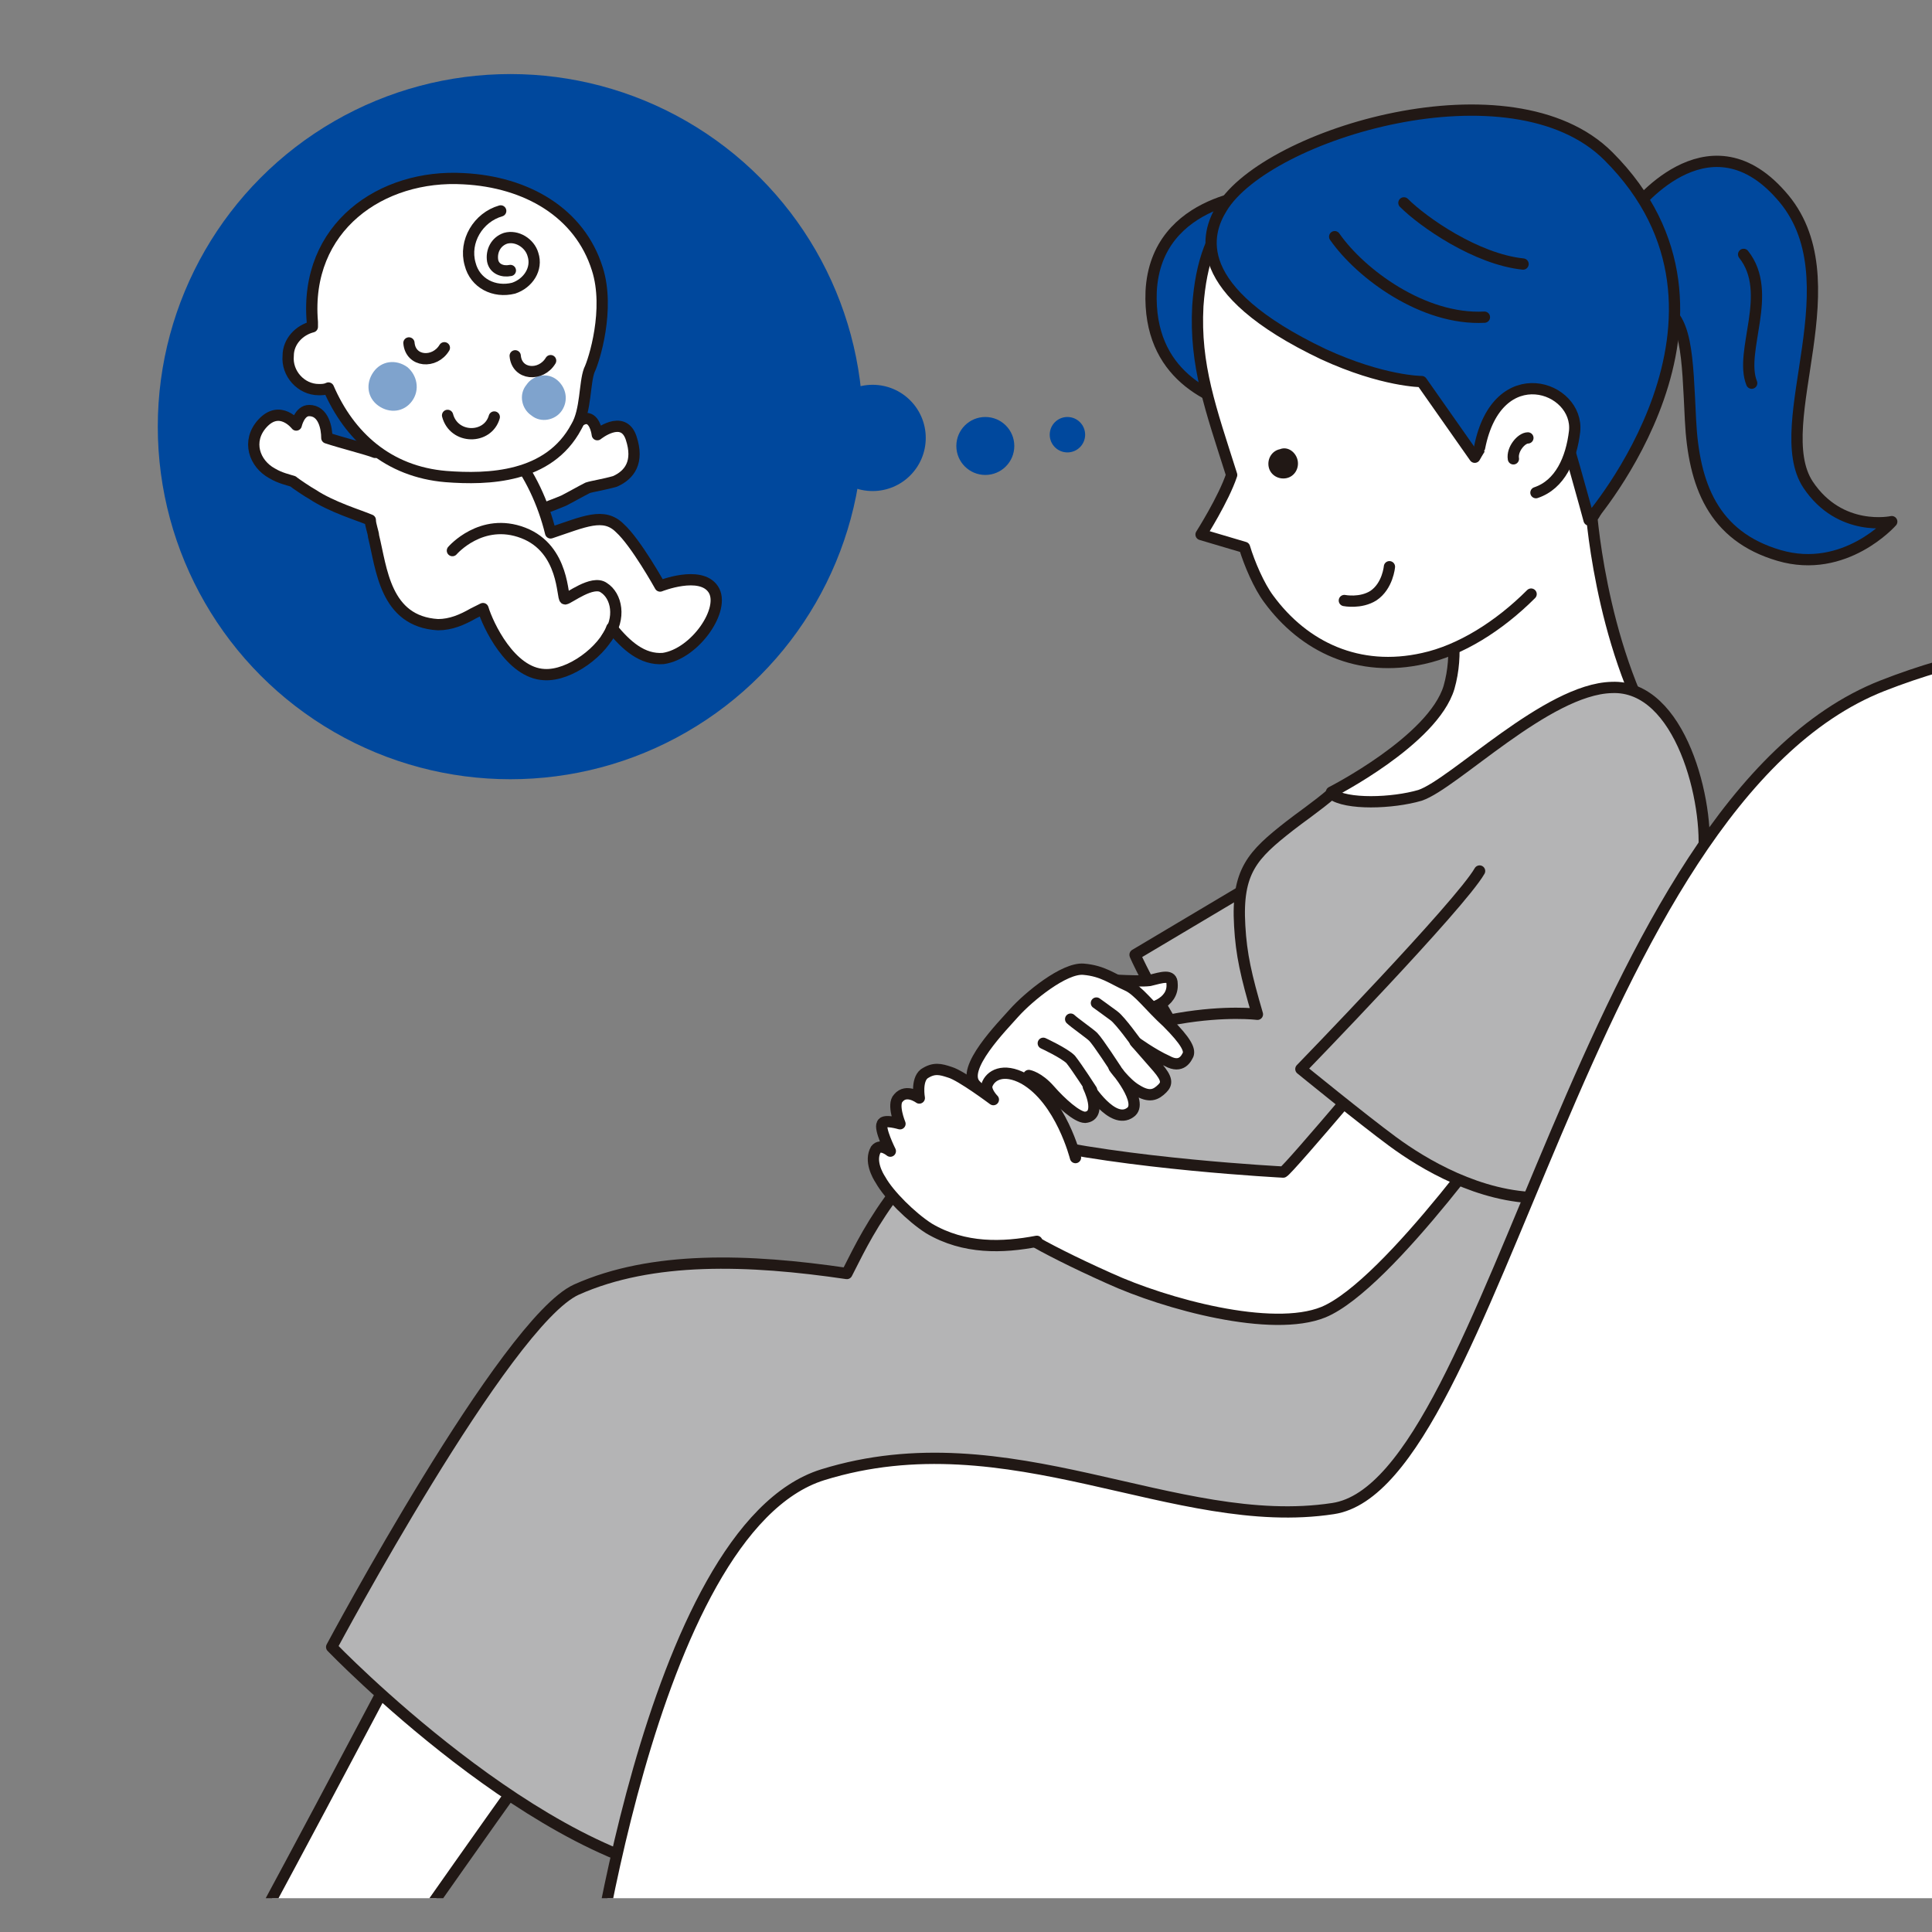 <?xml version="1.0" encoding="utf-8"?>
<!-- Generator: Adobe Illustrator 28.0.0, SVG Export Plug-In . SVG Version: 6.00 Build 0)  -->
<svg version="1.1" xmlns="http://www.w3.org/2000/svg" xmlns:xlink="http://www.w3.org/1999/xlink" x="0px" y="0px"
	 viewBox="0 0 120 120" style="enable-background:new 0 0 120 120;" xml:space="preserve">
<rect x="0" y="0" width="120" height="120" fill="#808080" stroke="none"/>
<style type="text/css">
	.st0{clip-path:url(#SVGID_00000169542468607186112070000010583380415004078248_);}
	.st1{fill:#FFFFFF;stroke:#211815;stroke-width:0.7;stroke-linecap:round;stroke-linejoin:round;stroke-miterlimit:10;}
	.st2{fill:#B4B4B5;stroke:#211815;stroke-width:0.7;stroke-linecap:round;stroke-linejoin:round;stroke-miterlimit:10;}
	.st3{fill:#00489D;stroke:#211815;stroke-width:0.7;stroke-linecap:round;stroke-linejoin:round;stroke-miterlimit:10;}
	.st4{fill:none;stroke:#211815;stroke-width:0.7;stroke-linecap:round;stroke-linejoin:round;stroke-miterlimit:10;}
	.st5{fill:#FCD7A1;stroke:#211815;stroke-width:0.7;stroke-linecap:round;stroke-linejoin:round;stroke-miterlimit:10;}
	.st6{fill:#211815;}
	.st7{fill:#00489D;}
	.st8{fill:#FFFFFF;}
	.st9{opacity:0.5;fill:#00489D;}
</style>
<g id="レイヤー_1">
	<g id="_レイヤー_2">
	</g>
</g>
<g id="文字">
	<g>
		<defs>
			<rect id="SVGID_1_" x="-5.2" y="2.1" width="125.2" height="115.8"/>
		</defs>
		<clipPath id="SVGID_00000167372835180043508010000006868179791850722472_">
			<use xlink:href="#SVGID_1_"  style="overflow:visible;"/>
		</clipPath>
		<g style="clip-path:url(#SVGID_00000167372835180043508010000006868179791850722472_);">
			<path class="st1" d="M24.3,104c0,0-7.8,14.8-11.7,21.8l8.4,0.8c0,0,10.2-14.6,12.5-17.7L24.3,104z"/>
			<path class="st2" d="M78.6,70c3.7,1.3,10.6-8.4,11-9.3l-7-8.6l-12.1,7.2C70.4,59.2,74.9,68.7,78.6,70z"/>
			<path class="st1" d="M98.8,31.3c0,0,0.5,8.6,4.3,14.9l-18.7,7l-1.7-4c0,0,6.3-3.2,7.3-6.5c1.2-4.2-1.5-8.4-1.5-8.4L98.8,31.3z"/>
			<g>
				<path class="st2" d="M105.8,53.3c0.4-3.4-1.4-10.8-5.7-10.6c-4,0.1-9.8,6-11.9,6.7c-1.7,0.5-4.6,0.6-5.5-0.1
					c-0.8,0.7-2.1,1.6-2.6,2c-2.3,1.8-3.3,2.8-3.1,6.2c0.1,1.8,0.4,3.1,1.1,5.5c0,0-7.7-1-16.2,5.1c-6.4,4.5-8.3,9.1-9.3,11
					c-6.1-0.9-12.1-1.1-16.8,1c-4.4,2-15.2,22.2-15.2,22.2s13,13.5,23.2,14.3l11.7-21.3c0,0,11.1,3.9,21.5,3.8
					c15.6-0.2,18.7-13.9,20.1-21.7C98.6,68.9,104.6,62.1,105.8,53.3z"/>
			</g>
			<path class="st3" d="M78.6,12c0,0-6.8,0.2-7.1,6.1c-0.2,5.2,3.7,6.8,6.3,7.4L78.6,12z"/>
			<path class="st3" d="M100.5,18.4c0,0,0.6,0.1,2.5,0.6c1.8,0.5,1.8,3.1,2,7.1c0.2,4,1.4,7.2,5.5,8.4c4.1,1.2,7-2.1,7-2.1
				s-3.2,0.7-5.2-2.3c-2.5-3.8,3-12.8-1.7-18c-4.6-5.2-9.2,1-9.2,1L100.5,18.4z"/>
			<path class="st1" d="M99,32c0.7-1.2,0.7-1.8,1-3.1c1-3.5,0.9-10-0.9-13.8C97.4,11.3,89,5.9,83.3,8.7c-6.1,2.9-8.5,4.8-8.9,10.3
				c-0.2,3.7,0.8,6.4,2.1,10.5c-0.5,1.5-1.9,3.7-1.9,3.7l2.7,0.8c0.3,1,0.9,2.4,1.5,3.2c2.2,3,5.6,4.6,9.6,3.7c2.3-0.5,4.7-2,6.7-4"
				/>
			<path class="st1" d="M86.3,35.2c0,0-0.1,1.2-1,1.8c-0.8,0.5-1.8,0.3-1.8,0.3"/>
			<path class="st4" d="M85.8,13.1c2.1,2.5,6.3,5,9,5.2"/>
			<path class="st4" d="M89.6,11c1.5,2,4.4,4,6.6,4.1"/>
			<path class="st3" d="M75.9,12.9c-1,1.6-2.1,5.1,6.3,9.1c3.7,1.7,6.1,1.7,6.1,1.7l3.3,4.7c0,0,2.8-5.2,5.1-2.8
				c0.3,0.4,2,6.7,2,6.7s11.1-12.7,1.2-22.6C93.9,3.7,78.7,8.3,75.9,12.9z"/>
			<path class="st1" d="M91.9,27.8c1.1-5.6,6.2-3.8,5.9-1c-0.2,1.7-0.9,3.3-2.4,3.8"/>
			<path class="st4" d="M82.9,14.7c1.6,2.3,5.5,5.2,9.3,5"/>
			<path class="st4" d="M87.2,12.6c1.2,1.2,4.5,3.5,7.4,3.8"/>
			<path class="st5" d="M94,28.5c-0.1-0.6,0.5-1.3,0.9-1.3"/>
			<path class="st4" d="M108.3,15.8c1.9,2.4-0.3,6,0.5,8"/>
			<path class="st6" d="M80.6,28.6c0.1,0.5-0.2,1-0.7,1.1c-0.5,0.1-1-0.2-1.1-0.7c-0.1-0.5,0.2-1,0.7-1.1
				C80,27.7,80.5,28.1,80.6,28.6z"/>
			<path class="st1" d="M68.9,79.4c-4.7-2.1-6.3-3.3-6.3-3.3l1.1-5.3c6.2,1.5,16,2,16,2c0.3-0.1,7.6-8.8,7.6-8.8l6.8,4.6
				c0,0-7.8,11.2-11.9,12.9C79,82.8,72.4,81,68.9,79.4z"/>
			<path class="st2" d="M91.9,54.1c-1.2,2.1-11.1,12.3-11.1,12.3s3.8,3.1,5.7,4.5c1.9,1.4,5.4,3.5,9.2,3.5c0,0,4.4-9.9,6.5-13.1"/>
			<path class="st1" d="M36.4,125.7c0,0,3.8-30.7,14.7-34.1c11.6-3.6,21.9,3.6,31.7,2.1c10-1.5,15.6-43.8,34.1-51.1
				c19.4-7.6,31,3.8,31,12.4c0,0.8-3.8,70.7-3.8,70.7H36.4z"/>
			<circle class="st7" cx="31.7" cy="26.5" r="21.9"/>
			<circle class="st7" cx="54.2" cy="27.2" r="3.3"/>
			<circle class="st7" cx="61.2" cy="27.7" r="1.8"/>
			<circle class="st7" cx="66.3" cy="27" r="1.1"/>
			<g>
				<path class="st1" d="M39.2,27.2c-0.5-1.5-2.1-0.2-2.1-0.2s-0.1-0.9-0.6-1c-0.5-0.1-1.2,0.8-1.3,1.1c-1.7,0.2-3.6,0.8-3.6,0.8
					l0.1,4.4c0,0,1.6-0.5,3.3-1.2c0.4-0.2,1.1-0.6,1.5-0.8c0.3-0.1,1-0.2,1.7-0.4C39.1,29.5,39.7,28.7,39.2,27.2z"/>
				<path class="st1" d="M44.3,36.6c-0.8-1.2-3.3-0.2-3.3-0.2s-1.5-2.7-2.5-3.6c-1-1-2.2-0.4-4.3,0.3c-0.9-3.7-3.4-7.3-6.7-7.6
					c-2-0.2-3.4,0.7-4.2,2.6c-0.5-0.2-2.1-0.6-3-0.9c0-0.6-0.2-1.7-1.1-1.7c-0.6,0-0.8,0.9-0.8,0.9s-1-1.3-2.1-0.1
					c-1,1.1-0.5,2.5,0.6,3.1c0.5,0.3,1,0.4,1.3,0.5c0.1,0.1,1,0.7,1.2,0.8c1.2,0.8,2.9,1.3,3.6,1.6c0,0.3,0.2,0.8,0.2,1
					c0.5,2,0.7,5.3,4,5.5c0.8,0,1.5-0.3,2.2-0.7c0.4-0.2,0.6-0.3,0.6-0.3c0.3,1,1.7,4,3.8,4.1c1.6,0.1,3.7-1.5,4.2-2.9
					c0.9,1.1,1.9,2,3.2,1.9C43.2,40.6,45.1,37.8,44.3,36.6z"/>
				<g>
					<g>
						<path class="st8" d="M37.1,16.7c-1.1-3.5-4.4-5.4-8.3-5.6c-5.1-0.3-9.9,3-9.4,8.9c0,0.1,0,0.2,0,0.3c-0.8,0.2-1.5,0.9-1.5,1.8
							c-0.1,1.1,0.8,2.1,1.9,2.1c0.2,0,0.4,0,0.6-0.1c1.3,3,3.7,5.2,7.3,5.5c2.6,0.2,6.4,0.1,8.1-3.1c0.6-1,0.5-2.7,0.8-3.5
							C36.9,22.4,37.9,19.2,37.1,16.7z"/>
					</g>
					<g>
						<path class="st4" d="M37.1,16.7c-1.1-3.5-4.4-5.4-8.3-5.6c-5.1-0.3-9.9,3-9.4,8.9c0,0.1,0,0.2,0,0.3c-0.8,0.2-1.5,0.9-1.5,1.8
							c-0.1,1.1,0.8,2.1,1.9,2.1c0.2,0,0.4,0,0.6-0.1c1.3,3,3.7,5.2,7.3,5.5c2.6,0.2,6.4,0.1,8.1-3.1c0.6-1,0.5-2.7,0.8-3.5
							C36.9,22.4,37.9,19.2,37.1,16.7z"/>
					</g>
				</g>
				<path class="st4" d="M27.8,25.8c0.4,1.5,2.5,1.5,2.9,0.1"/>
				<path class="st4" d="M31.1,13.1c-1.4,0.4-2.3,1.9-1.9,3.3c0.3,1.2,1.5,1.8,2.7,1.5c0.9-0.3,1.5-1.2,1.2-2.1
					c-0.2-0.7-1-1.2-1.7-1c-0.6,0.2-0.9,0.8-0.8,1.4c0.1,0.5,0.6,0.7,1.1,0.6"/>
				<path class="st9" d="M25.6,24.9c-0.5,0.7-1.4,0.8-2.1,0.3c-0.7-0.5-0.8-1.4-0.3-2.1c0.5-0.7,1.4-0.8,2.1-0.3
					C25.9,23.3,26.1,24.2,25.6,24.9z"/>
				<path class="st9" d="M34.9,25.5c-0.4,0.6-1.3,0.8-1.9,0.3c-0.6-0.4-0.8-1.3-0.3-1.9c0.4-0.6,1.3-0.8,1.9-0.3
					C35.2,24.1,35.3,24.9,34.9,25.5z"/>
				<path class="st4" d="M25.4,21.3c0.1,1.2,1.6,1.3,2.2,0.3"/>
				<path class="st4" d="M32,22.1c0.1,1.2,1.6,1.3,2.2,0.3"/>
				<path class="st4" d="M28.1,34.2c0,0,1.8-2.1,4.4-1.1c2.6,1,2.4,4.1,2.6,4.1c0.2,0,1.7-1.2,2.4-0.7c0.8,0.5,1.1,1.9,0.2,3.1"/>
			</g>
			<g>
				<path class="st1" d="M68,60.8c0,0,2.6,0.2,3.4,0.1c0.8-0.2,1.4-0.4,1.4,0.2c0.1,1.2-1.4,1.7-2.3,1.6"/>
				<path class="st1" d="M63.9,66.8c0,0,0.6,0.1,1.3,0.9c0.7,0.8,1.7,1.7,2.2,1.7c1.1-0.1,0.2-1.9,0.2-1.9s1.5,2.4,2.6,1.6
					c0.9-0.6-1-2.8-1-2.8s0.7,1,1.4,1.4c0.8,0.5,1.2,0.3,1.6-0.1c0.3-0.3,0.3-0.6-0.3-1.3c-0.7-0.8-1.4-1.6-1.4-1.6s1.1,0.8,2,1.2
					c0.9,0.5,1.2-0.2,1.3-0.4c0.1-0.3-0.1-0.8-1.3-2c-1.1-1-1.8-2-2.5-2.3c-0.9-0.4-1.5-0.9-2.7-1c-1.2-0.1-3.4,1.7-4.3,2.7
					c-0.7,0.8-3.4,3.5-2.4,4.5C62.7,69.6,63.9,66.8,63.9,66.8z"/>
				<path class="st1" d="M67.8,67.7c0,0-0.9-1.4-1.3-1.9c-0.4-0.4-1.7-1-1.7-1"/>
				<path class="st1" d="M69.3,66.4c0,0-1.1-1.7-1.4-2c-0.2-0.2-1.2-0.9-1.4-1.1"/>
				<path class="st1" d="M70.6,64.8c0,0-1-1.4-1.4-1.7c-0.4-0.3-1.1-0.8-1.1-0.8"/>
			</g>
			<path class="st1" d="M66.8,71.9c0,0-0.9-3.6-3.2-4.9c-1.3-0.7-2.1-0.2-2.3,0.4c-0.1,0.4,0.4,0.9,0.4,0.9s-2-1.5-2.7-1.7
				c-0.6-0.2-1-0.3-1.6,0.1c-0.5,0.4-0.3,1.5-0.3,1.5s-0.8-0.6-1.3,0c-0.4,0.4,0.1,1.6,0.1,1.6s-1-0.3-1.1,0
				c-0.2,0.3,0.5,1.7,0.5,1.7s-0.6-0.5-0.9-0.1c-0.4,0.7,0.1,1.6,0.3,1.9c0.5,0.9,1.9,2.3,3,3c2.2,1.3,4.6,1.2,6.7,0.8"/>
		</g>
	</g>
</g>
<g id="イラスト">
</g>
</svg>
